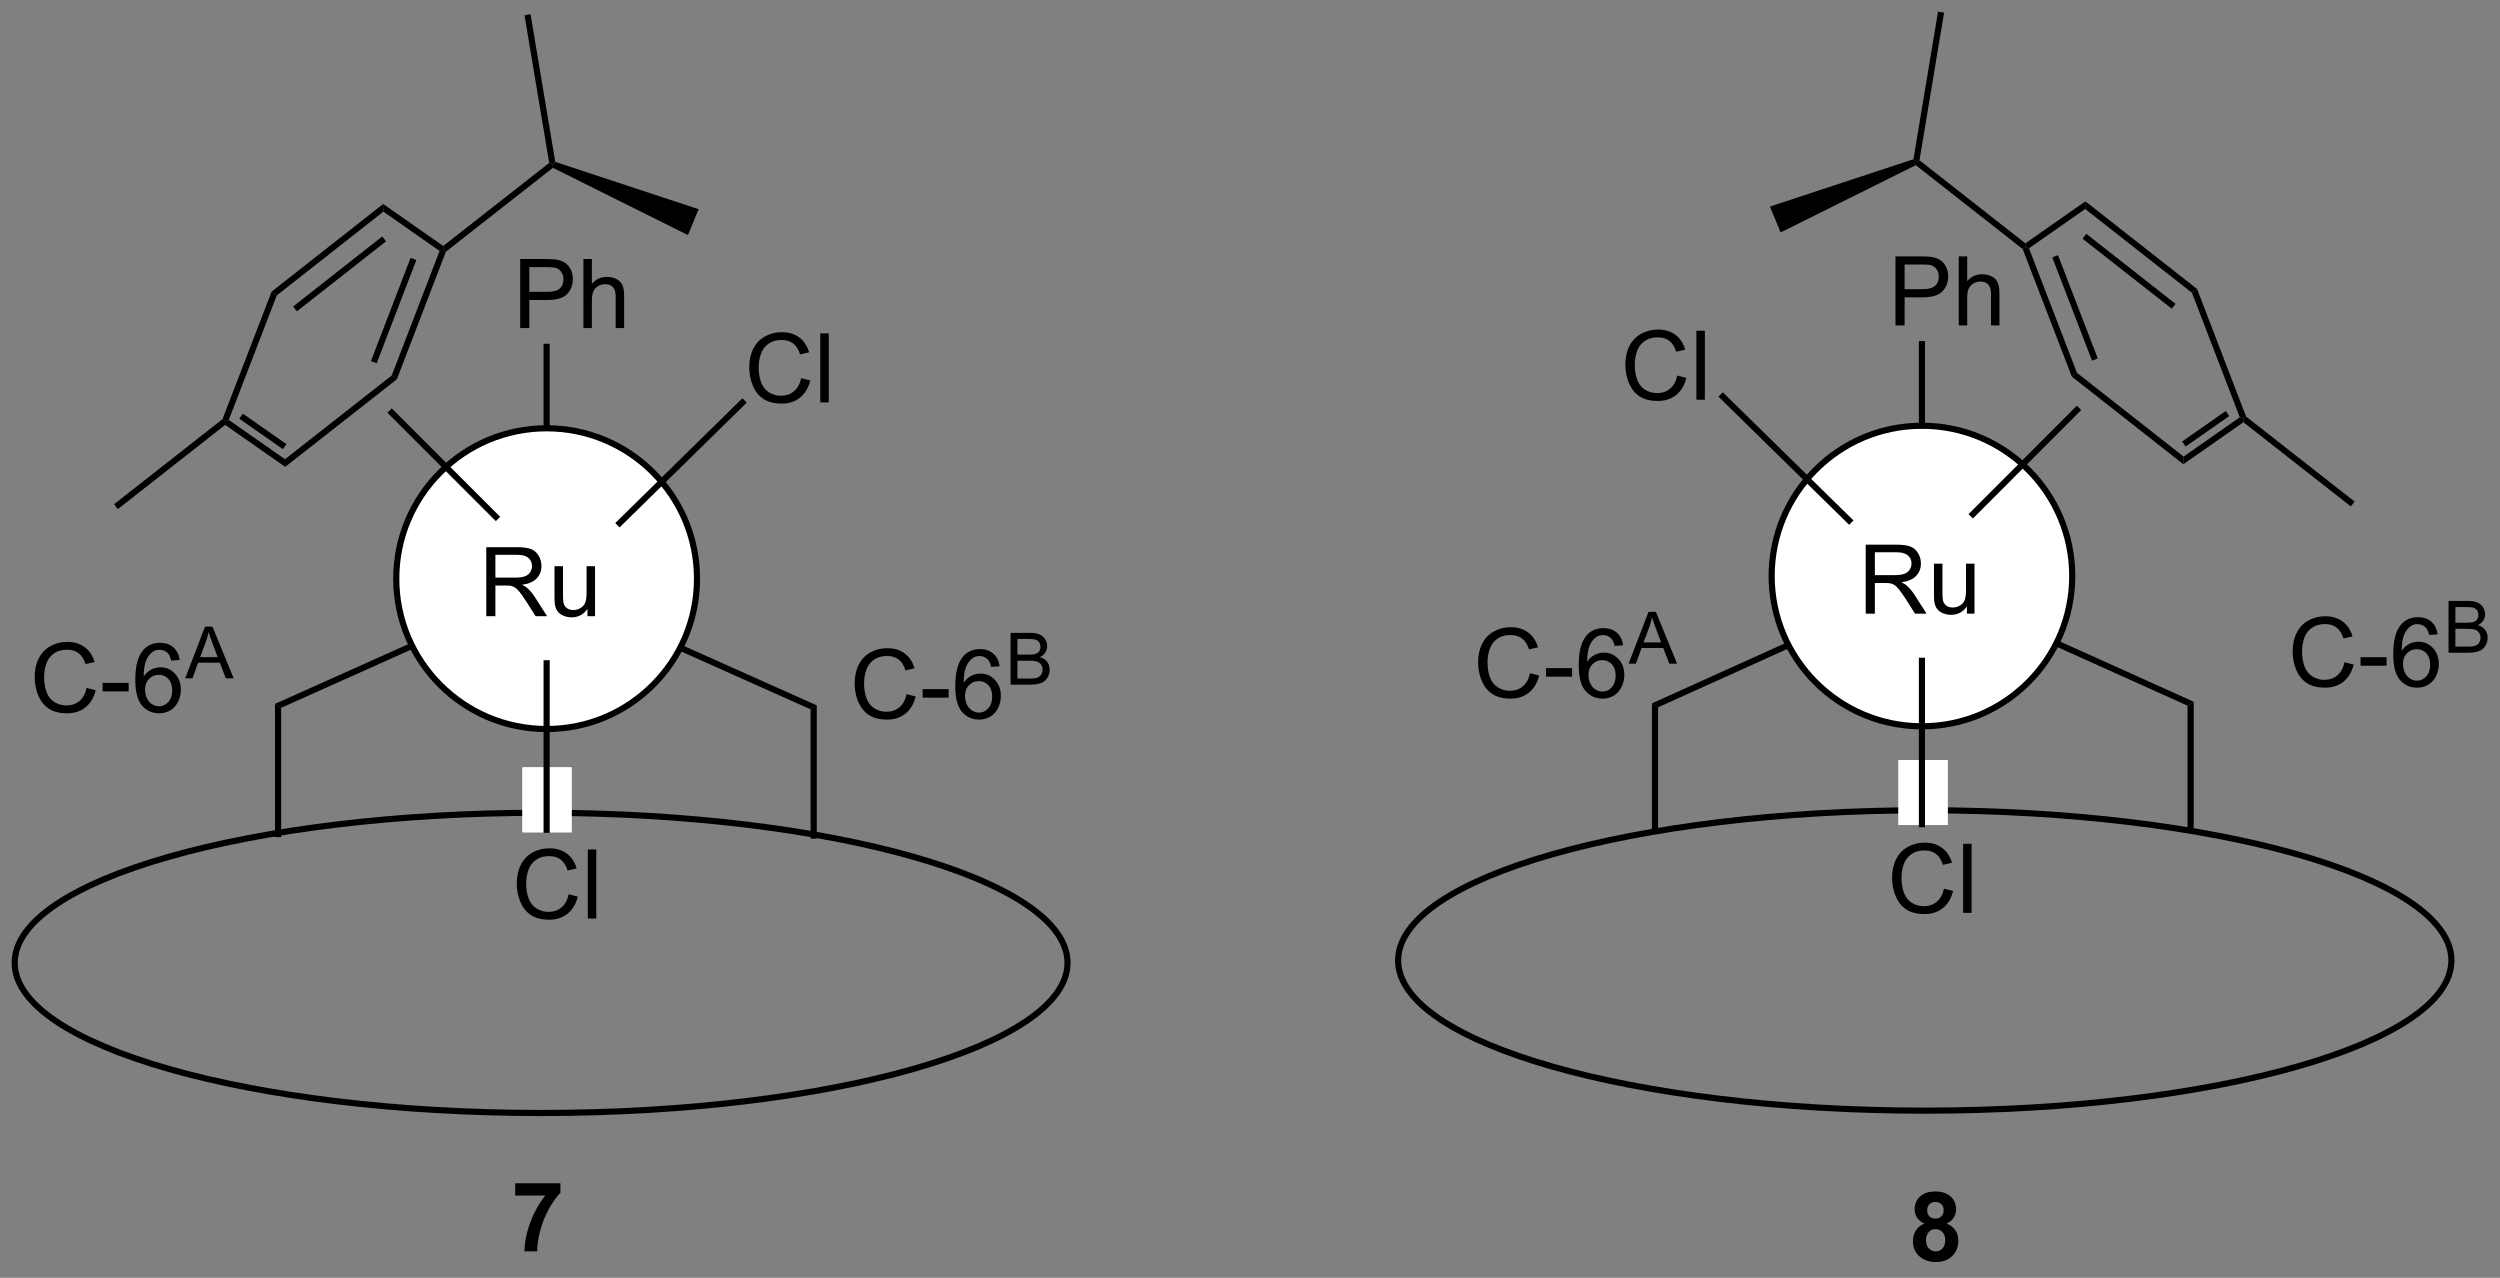 <?xml version="1.0" encoding="UTF-8"?>
<!DOCTYPE svg PUBLIC '-//W3C//DTD SVG 1.0//EN'
          'http://www.w3.org/TR/2001/REC-SVG-20010904/DTD/svg10.dtd'>
<svg stroke-dasharray="none" shape-rendering="auto" xmlns="http://www.w3.org/2000/svg" font-family="'Dialog'" text-rendering="auto" width="90" fill-opacity="1" color-interpolation="auto" color-rendering="auto" preserveAspectRatio="xMidYMid meet" font-size="12px" viewBox="0 0 90 46" fill="black" xmlns:xlink="http://www.w3.org/1999/xlink" stroke="black" image-rendering="auto" stroke-miterlimit="10" stroke-linecap="square" stroke-linejoin="miter" font-style="normal" stroke-width="1" height="46" stroke-dashoffset="0" font-weight="normal" stroke-opacity="1"
><rect x="0" y="0" width="90" height="46" fill="#808080" stroke="none"/><!--Generated by the Batik Graphics2D SVG Generator--><defs id="genericDefs"
  /><g
  ><defs id="defs1"
    ><clipPath clipPathUnits="userSpaceOnUse" id="clipPath1"
      ><path d="M1.162 0.647 L214.422 0.647 L214.422 109.331 L1.162 109.331 L1.162 0.647 Z"
      /></clipPath
      ><clipPath clipPathUnits="userSpaceOnUse" id="clipPath2"
      ><path d="M46.025 24.125 L46.025 129.786 L253.355 129.786 L253.355 24.125 Z"
      /></clipPath
    ></defs
    ><g stroke-width="0.51" transform="scale(0.422,0.422) translate(-1.162,-0.647) matrix(1.029,0,0,1.029,-46.179,-24.168)"
    ><path fill="none" d="M205.583 116.193 C229.684 116.193 249.239 110.606 249.239 103.737 C249.239 96.867 229.684 91.29 205.583 91.29 C181.472 91.29 161.917 96.867 161.917 103.737 C161.917 110.606 181.472 116.193 205.583 116.193" clip-path="url(#clipPath2)"
    /></g
    ><g stroke-width="0.51" transform="matrix(0.434,0,0,0.434,-19.979,-10.473)"
    ><path fill="none" d="M90.929 116.454 C115.019 116.454 134.585 110.867 134.585 103.997 C134.585 97.128 115.019 91.551 90.929 91.551 C66.818 91.551 47.252 97.128 47.252 103.997 C47.252 110.867 66.818 116.454 90.929 116.454" clip-path="url(#clipPath2)"
    /></g
    ><g fill="white" transform="matrix(0.434,0,0,0.434,-19.979,-10.473)" stroke="white"
    ><path d="M91.377 84.604 C84.488 84.604 78.904 79.02 78.904 72.131 C78.904 65.242 84.488 59.657 91.377 59.657 C98.266 59.657 103.851 65.242 103.851 72.131 C103.851 79.02 98.266 84.604 91.377 84.604" stroke="none" clip-path="url(#clipPath2)"
    /></g
    ><g stroke-width="0.51" transform="matrix(0.434,0,0,0.434,-19.979,-10.473)" stroke-linejoin="round" stroke-linecap="round"
    ><path fill="none" d="M91.377 84.604 C84.488 84.604 78.904 79.02 78.904 72.131 C78.904 65.242 84.488 59.657 91.377 59.657 C98.266 59.657 103.851 65.242 103.851 72.131 C103.851 79.02 98.266 84.604 91.377 84.604" clip-path="url(#clipPath2)"
    /></g
    ><g transform="matrix(0.434,0,0,0.434,-19.979,-10.473)"
    ><path d="M86.37 75.246 L86.37 69.519 L88.909 69.519 Q89.675 69.519 90.073 69.673 Q90.472 69.826 90.709 70.217 Q90.948 70.608 90.948 71.082 Q90.948 71.691 90.553 72.11 Q90.159 72.527 89.334 72.639 Q89.636 72.785 89.792 72.925 Q90.123 73.23 90.42 73.686 L91.417 75.246 L90.464 75.246 L89.706 74.053 Q89.373 73.537 89.157 73.264 Q88.943 72.99 88.774 72.881 Q88.605 72.772 88.428 72.73 Q88.3 72.701 88.006 72.701 L87.128 72.701 L87.128 75.246 L86.37 75.246 ZM87.128 72.045 L88.756 72.045 Q89.277 72.045 89.568 71.938 Q89.862 71.832 90.013 71.595 Q90.167 71.358 90.167 71.082 Q90.167 70.675 89.87 70.415 Q89.576 70.152 88.941 70.152 L87.128 70.152 L87.128 72.045 ZM94.765 75.246 L94.765 74.636 Q94.281 75.339 93.447 75.339 Q93.08 75.339 92.762 75.199 Q92.445 75.058 92.288 74.845 Q92.135 74.631 92.072 74.324 Q92.031 74.115 92.031 73.668 L92.031 71.097 L92.734 71.097 L92.734 73.397 Q92.734 73.949 92.775 74.139 Q92.843 74.418 93.056 74.576 Q93.273 74.733 93.588 74.733 Q93.906 74.733 94.181 74.571 Q94.46 74.41 94.575 74.131 Q94.689 73.85 94.689 73.319 L94.689 71.097 L95.392 71.097 L95.392 75.246 L94.765 75.246 Z" stroke="none" clip-path="url(#clipPath2)"
    /></g
    ><g transform="matrix(0.434,0,0,0.434,-19.979,-10.473)"
    ><path d="M89.182 51.343 L89.182 45.617 L91.343 45.617 Q91.914 45.617 92.213 45.671 Q92.635 45.742 92.919 45.94 Q93.205 46.135 93.38 46.492 Q93.554 46.846 93.554 47.273 Q93.554 48.002 93.088 48.51 Q92.625 49.015 91.409 49.015 L89.94 49.015 L89.94 51.343 L89.182 51.343 ZM89.94 48.338 L91.422 48.338 Q92.156 48.338 92.463 48.065 Q92.773 47.791 92.773 47.296 Q92.773 46.937 92.591 46.682 Q92.409 46.424 92.112 46.343 Q91.922 46.291 91.406 46.291 L89.94 46.291 L89.94 48.338 ZM94.429 51.343 L94.429 45.617 L95.132 45.617 L95.132 47.671 Q95.625 47.101 96.375 47.101 Q96.836 47.101 97.174 47.283 Q97.515 47.463 97.661 47.783 Q97.807 48.104 97.807 48.713 L97.807 51.343 L97.104 51.343 L97.104 48.713 Q97.104 48.187 96.875 47.947 Q96.648 47.705 96.229 47.705 Q95.916 47.705 95.64 47.869 Q95.367 48.031 95.25 48.309 Q95.132 48.585 95.132 49.072 L95.132 51.343 L94.429 51.343 Z" stroke="none" clip-path="url(#clipPath2)"
    /></g
    ><g transform="matrix(0.434,0,0,0.434,-19.979,-10.473)"
    ><path d="M91.632 59.883 L91.122 59.883 L91.122 52.647 L91.632 52.647 Z" stroke="none" clip-path="url(#clipPath2)"
    /></g
    ><g transform="matrix(0.434,0,0,0.434,-19.979,-10.473)"
    ><path d="M53.217 81.193 L53.974 81.383 Q53.737 82.318 53.118 82.811 Q52.498 83.3 51.605 83.3 Q50.678 83.3 50.097 82.923 Q49.519 82.545 49.214 81.831 Q48.912 81.115 48.912 80.295 Q48.912 79.399 49.253 78.735 Q49.597 78.068 50.227 77.722 Q50.857 77.376 51.615 77.376 Q52.474 77.376 53.06 77.813 Q53.646 78.251 53.878 79.045 L53.131 79.219 Q52.933 78.594 52.553 78.311 Q52.175 78.024 51.599 78.024 Q50.941 78.024 50.495 78.342 Q50.053 78.657 49.873 79.191 Q49.693 79.725 49.693 80.29 Q49.693 81.022 49.907 81.566 Q50.12 82.11 50.568 82.381 Q51.019 82.649 51.542 82.649 Q52.178 82.649 52.618 82.282 Q53.06 81.915 53.217 81.193 ZM54.546 81.483 L54.546 80.774 L56.705 80.774 L56.705 81.483 L54.546 81.483 ZM60.937 78.876 L60.236 78.93 Q60.142 78.516 59.971 78.329 Q59.687 78.029 59.267 78.029 Q58.931 78.029 58.679 78.217 Q58.346 78.459 58.153 78.925 Q57.963 79.389 57.955 80.248 Q58.21 79.86 58.577 79.673 Q58.944 79.485 59.346 79.485 Q60.049 79.485 60.543 80.003 Q61.038 80.522 61.038 81.342 Q61.038 81.881 60.804 82.344 Q60.572 82.805 60.166 83.053 Q59.76 83.3 59.244 83.3 Q58.366 83.3 57.812 82.654 Q57.257 82.006 57.257 80.522 Q57.257 78.86 57.869 78.108 Q58.405 77.451 59.312 77.451 Q59.986 77.451 60.418 77.831 Q60.851 78.209 60.937 78.876 ZM58.064 81.344 Q58.064 81.709 58.218 82.042 Q58.374 82.373 58.65 82.548 Q58.929 82.719 59.234 82.719 Q59.679 82.719 59.999 82.36 Q60.319 82.001 60.319 81.383 Q60.319 80.79 60.002 80.449 Q59.687 80.108 59.205 80.108 Q58.728 80.108 58.395 80.449 Q58.064 80.79 58.064 81.344 Z" stroke="none" clip-path="url(#clipPath2)"
    /></g
    ><g transform="matrix(0.434,0,0,0.434,-19.979,-10.473)"
    ><path d="M61.394 80.401 L63.045 76.106 L63.658 76.106 L65.416 80.401 L64.767 80.401 L64.267 79.1 L62.471 79.1 L62 80.401 L61.394 80.401 ZM62.635 78.638 L64.092 78.638 L63.642 77.448 Q63.437 76.905 63.338 76.557 Q63.256 76.97 63.107 77.378 L62.635 78.638 Z" stroke="none" clip-path="url(#clipPath2)"
    /></g
    ><g transform="matrix(0.434,0,0,0.434,-19.979,-10.473)"
    ><path d="M69.356 82.845 L68.846 82.515 L80.005 77.517 L80.213 77.982 Z" stroke="none" clip-path="url(#clipPath2)"
    /></g
    ><g transform="matrix(0.434,0,0,0.434,-19.979,-10.473)"
    ><path d="M113.784 82.64 L113.273 82.971 L102.416 78.118 L102.625 77.652 Z" stroke="none" clip-path="url(#clipPath2)"
    /></g
    ><g transform="matrix(0.434,0,0,0.434,-19.979,-10.473)"
    ><path d="M121.234 81.715 L121.991 81.905 Q121.754 82.84 121.135 83.332 Q120.515 83.821 119.622 83.821 Q118.695 83.821 118.114 83.444 Q117.536 83.066 117.231 82.353 Q116.929 81.636 116.929 80.816 Q116.929 79.92 117.27 79.256 Q117.614 78.59 118.244 78.243 Q118.874 77.897 119.632 77.897 Q120.491 77.897 121.077 78.334 Q121.663 78.772 121.895 79.566 L121.148 79.741 Q120.95 79.116 120.57 78.832 Q120.192 78.545 119.616 78.545 Q118.958 78.545 118.512 78.863 Q118.07 79.178 117.89 79.712 Q117.71 80.246 117.71 80.811 Q117.71 81.543 117.924 82.087 Q118.137 82.631 118.585 82.902 Q119.036 83.17 119.559 83.17 Q120.195 83.17 120.635 82.803 Q121.077 82.436 121.234 81.715 ZM122.563 82.004 L122.563 81.295 L124.722 81.295 L124.722 82.004 L122.563 82.004 ZM128.954 79.397 L128.253 79.452 Q128.159 79.037 127.987 78.85 Q127.704 78.55 127.284 78.55 Q126.948 78.55 126.696 78.738 Q126.362 78.98 126.17 79.446 Q125.98 79.91 125.972 80.769 Q126.227 80.381 126.594 80.194 Q126.962 80.006 127.362 80.006 Q128.066 80.006 128.56 80.525 Q129.055 81.043 129.055 81.863 Q129.055 82.402 128.821 82.866 Q128.589 83.327 128.183 83.574 Q127.777 83.821 127.261 83.821 Q126.383 83.821 125.829 83.175 Q125.274 82.527 125.274 81.043 Q125.274 79.381 125.886 78.629 Q126.422 77.972 127.329 77.972 Q128.003 77.972 128.435 78.353 Q128.868 78.73 128.954 79.397 ZM126.081 81.866 Q126.081 82.23 126.235 82.564 Q126.391 82.894 126.667 83.069 Q126.946 83.241 127.251 83.241 Q127.696 83.241 128.016 82.881 Q128.337 82.522 128.337 81.905 Q128.337 81.311 128.019 80.97 Q127.704 80.629 127.222 80.629 Q126.745 80.629 126.412 80.97 Q126.081 81.311 126.081 81.866 Z" stroke="none" clip-path="url(#clipPath2)"
    /></g
    ><g transform="matrix(0.434,0,0,0.434,-19.979,-10.473)"
    ><path d="M129.861 80.922 L129.861 76.627 L131.472 76.627 Q131.964 76.627 132.261 76.758 Q132.56 76.887 132.728 77.159 Q132.896 77.43 132.896 77.725 Q132.896 78.001 132.745 78.245 Q132.597 78.487 132.296 78.637 Q132.685 78.751 132.894 79.026 Q133.105 79.301 133.105 79.676 Q133.105 79.979 132.976 80.239 Q132.849 80.497 132.661 80.637 Q132.474 80.778 132.191 80.85 Q131.909 80.922 131.499 80.922 L129.861 80.922 ZM130.429 78.432 L131.359 78.432 Q131.736 78.432 131.9 78.381 Q132.116 78.317 132.226 78.168 Q132.337 78.018 132.337 77.793 Q132.337 77.579 132.234 77.416 Q132.132 77.254 131.941 77.194 Q131.751 77.133 131.288 77.133 L130.429 77.133 L130.429 78.432 ZM130.429 80.415 L131.499 80.415 Q131.775 80.415 131.886 80.395 Q132.081 80.36 132.212 80.278 Q132.345 80.196 132.429 80.04 Q132.515 79.881 132.515 79.676 Q132.515 79.436 132.392 79.26 Q132.269 79.083 132.05 79.01 Q131.833 78.938 131.423 78.938 L130.429 78.938 L130.429 80.415 Z" stroke="none" clip-path="url(#clipPath2)"
    /></g
    ><g transform="matrix(0.434,0,0,0.434,-19.979,-10.473)"
    ><path d="M93.205 98.314 L93.963 98.504 Q93.726 99.439 93.106 99.931 Q92.487 100.421 91.593 100.421 Q90.666 100.421 90.086 100.043 Q89.507 99.665 89.203 98.952 Q88.901 98.236 88.901 97.415 Q88.901 96.52 89.242 95.856 Q89.586 95.189 90.216 94.843 Q90.846 94.496 91.604 94.496 Q92.463 94.496 93.049 94.934 Q93.635 95.371 93.867 96.165 L93.12 96.34 Q92.922 95.715 92.541 95.431 Q92.164 95.145 91.588 95.145 Q90.929 95.145 90.484 95.462 Q90.041 95.777 89.862 96.311 Q89.682 96.845 89.682 97.41 Q89.682 98.142 89.895 98.686 Q90.109 99.231 90.557 99.501 Q91.007 99.77 91.531 99.77 Q92.166 99.77 92.606 99.402 Q93.049 99.035 93.205 98.314 ZM94.793 100.322 L94.793 94.595 L95.496 94.595 L95.496 100.322 L94.793 100.322 Z" stroke="none" clip-path="url(#clipPath2)"
    /></g
    ><g transform="matrix(0.434,0,0,0.434,-19.979,-10.473)"
    ><path d="M112.49 55.502 L113.248 55.692 Q113.011 56.627 112.391 57.12 Q111.771 57.609 110.878 57.609 Q109.951 57.609 109.37 57.231 Q108.792 56.854 108.487 56.14 Q108.185 55.424 108.185 54.604 Q108.185 53.708 108.526 53.044 Q108.87 52.377 109.5 52.031 Q110.13 51.685 110.888 51.685 Q111.748 51.685 112.334 52.122 Q112.92 52.56 113.151 53.354 L112.404 53.528 Q112.206 52.903 111.826 52.62 Q111.448 52.333 110.873 52.333 Q110.214 52.333 109.769 52.651 Q109.326 52.966 109.146 53.5 Q108.966 54.033 108.966 54.599 Q108.966 55.33 109.18 55.875 Q109.394 56.419 109.841 56.69 Q110.292 56.958 110.815 56.958 Q111.451 56.958 111.891 56.591 Q112.334 56.224 112.49 55.502 ZM114.077 57.51 L114.077 51.783 L114.78 51.783 L114.78 57.51 L114.077 57.51 Z" stroke="none" clip-path="url(#clipPath2)"
    /></g
    ><g transform="matrix(0.434,0,0,0.434,-19.979,-10.473)"
    ><path d="M97.425 67.883 L97.067 67.519 L107.615 57.167 L107.973 57.531 Z" stroke="none" clip-path="url(#clipPath2)"
    /></g
    ><g transform="matrix(0.434,0,0,0.434,-19.979,-10.473)"
    ><path d="M78.528 58.003 L78.167 58.364 L87.163 67.36 L87.523 66.999 L78.528 58.003 Z" stroke="none" clip-path="url(#clipPath2)"
    /></g
    ><g transform="matrix(0.434,0,0,0.434,-19.979,-10.473)"
    ><path d="M77.817 41.052 L77.835 41.687 L68.991 48.636 L68.565 48.322 ZM77.741 43.746 L70.348 49.555 L70.663 49.956 L78.056 44.147 Z" stroke="none" clip-path="url(#clipPath2)"
    /></g
    ><g transform="matrix(0.434,0,0,0.434,-19.979,-10.473)"
    ><path d="M68.565 48.322 L68.991 48.636 L65.012 58.964 L64.702 59.059 L64.489 58.902 Z" stroke="none" clip-path="url(#clipPath2)"
    /></g
    ><g transform="matrix(0.434,0,0,0.434,-19.979,-10.473)"
    ><path d="M64.711 59.377 L64.702 59.059 L65.012 58.964 L69.676 62.223 L69.694 62.858 ZM65.885 58.862 L69.501 61.389 L69.793 60.97 L66.177 58.444 Z" stroke="none" clip-path="url(#clipPath2)"
    /></g
    ><g transform="matrix(0.434,0,0,0.434,-19.979,-10.473)"
    ><path d="M69.694 62.858 L69.676 62.223 L78.53 55.274 L78.956 55.589 Z" stroke="none" clip-path="url(#clipPath2)"
    /></g
    ><g transform="matrix(0.434,0,0,0.434,-19.979,-10.473)"
    ><path d="M78.956 55.589 L78.53 55.274 L82.499 44.946 L82.809 44.851 L83.022 45.008 ZM77.279 54.266 L80.57 45.701 L80.094 45.518 L76.803 54.083 Z" stroke="none" clip-path="url(#clipPath2)"
    /></g
    ><g transform="matrix(0.434,0,0,0.434,-19.979,-10.473)"
    ><path d="M82.8 44.534 L82.809 44.851 L82.499 44.946 L77.835 41.687 L77.817 41.052 Z" stroke="none" clip-path="url(#clipPath2)"
    /></g
    ><g transform="matrix(0.434,0,0,0.434,-19.979,-10.473)"
    ><path d="M64.489 58.902 L64.702 59.059 L64.711 59.377 L55.812 66.359 L55.496 65.957 Z" stroke="none" clip-path="url(#clipPath2)"
    /></g
    ><g transform="matrix(0.434,0,0,0.434,-19.979,-10.473)"
    ><path d="M83.022 45.008 L82.809 44.851 L82.8 44.534 L91.591 37.645 L91.867 37.752 L91.898 38.052 Z" stroke="none" clip-path="url(#clipPath2)"
    /></g
    ><g transform="matrix(0.434,0,0,0.434,-19.979,-10.473)"
    ><path d="M91.898 38.052 L91.867 37.752 L92.094 37.559 L103.984 41.484 L103.1 43.632 Z" stroke="none" clip-path="url(#clipPath2)"
    /></g
    ><g transform="matrix(0.434,0,0,0.434,-19.979,-10.473)"
    ><path d="M92.094 37.559 L91.867 37.752 L91.591 37.645 L89.541 25.4 L90.044 25.316 Z" stroke="none" clip-path="url(#clipPath2)"
    /></g
    ><g fill="white" transform="matrix(0.434,0,0,0.434,-19.979,-10.473)" stroke="white"
    ><path d="M205.458 84.378 C198.573 84.378 192.992 78.797 192.992 71.912 C192.992 65.027 198.573 59.446 205.458 59.446 C212.343 59.446 217.925 65.027 217.925 71.912 C217.925 78.797 212.343 84.378 205.458 84.378" stroke="none" clip-path="url(#clipPath2)"
    /></g
    ><g stroke-width="0.51" transform="matrix(0.434,0,0,0.434,-19.979,-10.473)" stroke-linejoin="round" stroke-linecap="round"
    ><path fill="none" d="M205.458 84.378 C198.573 84.378 192.992 78.797 192.992 71.912 C192.992 65.027 198.573 59.446 205.458 59.446 C212.343 59.446 217.925 65.027 217.925 71.912 C217.925 78.797 212.343 84.378 205.458 84.378" clip-path="url(#clipPath2)"
    /></g
    ><g transform="matrix(0.434,0,0,0.434,-19.979,-10.473)"
    ><path d="M200.795 75.037 L200.795 69.311 L203.334 69.311 Q204.1 69.311 204.498 69.464 Q204.897 69.618 205.134 70.008 Q205.373 70.399 205.373 70.873 Q205.373 71.482 204.977 71.902 Q204.584 72.318 203.759 72.43 Q204.061 72.576 204.217 72.717 Q204.548 73.022 204.845 73.477 L205.842 75.037 L204.889 75.037 L204.131 73.844 Q203.798 73.329 203.582 73.055 Q203.368 72.782 203.199 72.672 Q203.03 72.563 202.852 72.522 Q202.725 72.493 202.431 72.493 L201.553 72.493 L201.553 75.037 L200.795 75.037 ZM201.553 71.837 L203.181 71.837 Q203.701 71.837 203.993 71.73 Q204.287 71.623 204.438 71.386 Q204.592 71.149 204.592 70.873 Q204.592 70.467 204.295 70.206 Q204.001 69.943 203.365 69.943 L201.553 69.943 L201.553 71.837 ZM209.19 75.037 L209.19 74.428 Q208.705 75.131 207.872 75.131 Q207.505 75.131 207.187 74.99 Q206.869 74.85 206.713 74.636 Q206.56 74.422 206.497 74.115 Q206.455 73.907 206.455 73.459 L206.455 70.889 L207.159 70.889 L207.159 73.188 Q207.159 73.74 207.2 73.93 Q207.268 74.209 207.481 74.368 Q207.697 74.524 208.013 74.524 Q208.33 74.524 208.606 74.363 Q208.885 74.201 209 73.922 Q209.114 73.641 209.114 73.11 L209.114 70.889 L209.817 70.889 L209.817 75.037 L209.19 75.037 Z" stroke="none" clip-path="url(#clipPath2)"
    /></g
    ><g transform="matrix(0.434,0,0,0.434,-19.979,-10.473)"
    ><path d="M203.263 51.124 L203.263 45.398 L205.424 45.398 Q205.995 45.398 206.294 45.453 Q206.716 45.523 207 45.721 Q207.286 45.916 207.461 46.273 Q207.635 46.627 207.635 47.054 Q207.635 47.783 207.169 48.291 Q206.706 48.796 205.489 48.796 L204.021 48.796 L204.021 51.124 L203.263 51.124 ZM204.021 48.119 L205.502 48.119 Q206.237 48.119 206.544 47.846 Q206.854 47.572 206.854 47.078 Q206.854 46.718 206.672 46.463 Q206.489 46.205 206.193 46.124 Q206.002 46.072 205.487 46.072 L204.021 46.072 L204.021 48.119 ZM208.51 51.124 L208.51 45.398 L209.213 45.398 L209.213 47.453 Q209.706 46.882 210.456 46.882 Q210.917 46.882 211.255 47.065 Q211.596 47.244 211.742 47.565 Q211.888 47.885 211.888 48.494 L211.888 51.124 L211.185 51.124 L211.185 48.494 Q211.185 47.968 210.956 47.729 Q210.729 47.486 210.31 47.486 Q209.997 47.486 209.721 47.65 Q209.448 47.812 209.331 48.09 Q209.213 48.367 209.213 48.854 L209.213 51.124 L208.51 51.124 Z" stroke="none" clip-path="url(#clipPath2)"
    /></g
    ><g transform="matrix(0.434,0,0,0.434,-19.979,-10.473)"
    ><path d="M205.713 59.664 L205.203 59.664 L205.203 52.428 L205.713 52.428 Z" stroke="none" clip-path="url(#clipPath2)"
    /></g
    ><g transform="matrix(0.434,0,0,0.434,-19.979,-10.473)"
    ><path d="M240.512 79.067 L241.27 79.257 Q241.033 80.192 240.413 80.684 Q239.793 81.174 238.9 81.174 Q237.973 81.174 237.392 80.796 Q236.814 80.418 236.509 79.705 Q236.207 78.989 236.207 78.168 Q236.207 77.273 236.548 76.609 Q236.892 75.942 237.522 75.596 Q238.153 75.249 238.911 75.249 Q239.77 75.249 240.356 75.687 Q240.942 76.124 241.173 76.918 L240.426 77.093 Q240.228 76.468 239.848 76.184 Q239.47 75.898 238.895 75.898 Q238.236 75.898 237.791 76.215 Q237.348 76.53 237.168 77.064 Q236.989 77.598 236.989 78.163 Q236.989 78.895 237.202 79.439 Q237.416 79.984 237.864 80.254 Q238.314 80.523 238.838 80.523 Q239.473 80.523 239.913 80.155 Q240.356 79.788 240.512 79.067 ZM241.841 79.356 L241.841 78.648 L244 78.648 L244 79.356 L241.841 79.356 ZM248.232 76.749 L247.532 76.804 Q247.438 76.39 247.266 76.202 Q246.982 75.903 246.563 75.903 Q246.227 75.903 245.974 76.09 Q245.641 76.332 245.448 76.799 Q245.258 77.262 245.25 78.122 Q245.506 77.734 245.873 77.546 Q246.24 77.359 246.641 77.359 Q247.344 77.359 247.839 77.877 Q248.334 78.395 248.334 79.215 Q248.334 79.754 248.099 80.218 Q247.868 80.679 247.461 80.926 Q247.055 81.174 246.539 81.174 Q245.662 81.174 245.107 80.528 Q244.552 79.879 244.552 78.395 Q244.552 76.734 245.164 75.981 Q245.701 75.325 246.607 75.325 Q247.282 75.325 247.714 75.705 Q248.146 76.082 248.232 76.749 ZM245.36 79.218 Q245.36 79.582 245.513 79.916 Q245.67 80.247 245.946 80.421 Q246.224 80.593 246.529 80.593 Q246.974 80.593 247.295 80.234 Q247.615 79.874 247.615 79.257 Q247.615 78.663 247.297 78.322 Q246.982 77.981 246.5 77.981 Q246.024 77.981 245.69 78.322 Q245.36 78.663 245.36 79.218 Z" stroke="none" clip-path="url(#clipPath2)"
    /></g
    ><g transform="matrix(0.434,0,0,0.434,-19.979,-10.473)"
    ><path d="M249.139 78.275 L249.139 73.98 L250.75 73.98 Q251.243 73.98 251.539 74.111 Q251.838 74.24 252.006 74.511 Q252.174 74.782 252.174 75.077 Q252.174 75.353 252.024 75.597 Q251.875 75.839 251.575 75.99 Q251.963 76.103 252.172 76.378 Q252.383 76.654 252.383 77.029 Q252.383 77.331 252.254 77.591 Q252.127 77.849 251.94 77.99 Q251.752 78.13 251.469 78.202 Q251.188 78.275 250.778 78.275 L249.139 78.275 ZM249.707 75.784 L250.637 75.784 Q251.014 75.784 251.178 75.734 Q251.395 75.669 251.504 75.521 Q251.615 75.37 251.615 75.146 Q251.615 74.931 251.512 74.769 Q251.41 74.607 251.219 74.546 Q251.03 74.486 250.567 74.486 L249.707 74.486 L249.707 75.784 ZM249.707 77.767 L250.778 77.767 Q251.053 77.767 251.164 77.747 Q251.36 77.712 251.49 77.63 Q251.623 77.548 251.707 77.392 Q251.793 77.234 251.793 77.029 Q251.793 76.788 251.67 76.613 Q251.547 76.435 251.328 76.363 Q251.112 76.29 250.701 76.29 L249.707 76.29 L249.707 77.767 Z" stroke="none" clip-path="url(#clipPath2)"
    /></g
    ><g transform="matrix(0.434,0,0,0.434,-19.979,-10.473)"
    ><path d="M228 82.338 L227.49 82.668 L216.622 77.774 L216.831 77.308 Z" stroke="none" clip-path="url(#clipPath2)"
    /></g
    ><g transform="matrix(0.434,0,0,0.434,-19.979,-10.473)"
    ><path d="M183.573 82.803 L183.062 82.474 L194.22 77.434 L194.43 77.899 Z" stroke="none" clip-path="url(#clipPath2)"
    /></g
    ><g transform="matrix(0.434,0,0,0.434,-19.979,-10.473)"
    ><path d="M172.949 79.974 L173.707 80.164 Q173.47 81.099 172.85 81.591 Q172.23 82.081 171.337 82.081 Q170.41 82.081 169.829 81.703 Q169.251 81.325 168.946 80.612 Q168.644 79.896 168.644 79.075 Q168.644 78.18 168.985 77.515 Q169.329 76.849 169.959 76.502 Q170.589 76.156 171.347 76.156 Q172.207 76.156 172.792 76.594 Q173.378 77.031 173.61 77.825 L172.863 78 Q172.665 77.375 172.285 77.091 Q171.907 76.805 171.332 76.805 Q170.673 76.805 170.227 77.122 Q169.785 77.437 169.605 77.971 Q169.425 78.505 169.425 79.07 Q169.425 79.802 169.639 80.346 Q169.852 80.89 170.3 81.161 Q170.751 81.43 171.274 81.43 Q171.91 81.43 172.35 81.062 Q172.792 80.695 172.949 79.974 ZM174.278 80.263 L174.278 79.555 L176.437 79.555 L176.437 80.263 L174.278 80.263 ZM180.669 77.656 L179.968 77.711 Q179.875 77.297 179.703 77.109 Q179.419 76.81 179 76.81 Q178.664 76.81 178.411 76.997 Q178.078 77.239 177.885 77.706 Q177.695 78.169 177.687 79.028 Q177.942 78.64 178.309 78.453 Q178.677 78.265 179.078 78.265 Q179.781 78.265 180.276 78.784 Q180.77 79.302 180.77 80.122 Q180.77 80.661 180.536 81.125 Q180.304 81.586 179.898 81.833 Q179.492 82.081 178.976 82.081 Q178.099 82.081 177.544 81.435 Q176.989 80.786 176.989 79.302 Q176.989 77.64 177.601 76.888 Q178.137 76.232 179.044 76.232 Q179.718 76.232 180.151 76.612 Q180.583 76.989 180.669 77.656 ZM177.796 80.125 Q177.796 80.489 177.95 80.823 Q178.106 81.153 178.382 81.328 Q178.661 81.5 178.966 81.5 Q179.411 81.5 179.731 81.14 Q180.052 80.781 180.052 80.164 Q180.052 79.57 179.734 79.229 Q179.419 78.888 178.937 78.888 Q178.46 78.888 178.127 79.229 Q177.796 79.57 177.796 80.125 Z" stroke="none" clip-path="url(#clipPath2)"
    /></g
    ><g transform="matrix(0.434,0,0,0.434,-19.979,-10.473)"
    ><path d="M181.126 79.182 L182.777 74.887 L183.39 74.887 L185.148 79.182 L184.5 79.182 L184 77.881 L182.203 77.881 L181.732 79.182 L181.126 79.182 ZM182.367 77.418 L183.824 77.418 L183.375 76.228 Q183.169 75.686 183.07 75.338 Q182.988 75.75 182.839 76.158 L182.367 77.418 Z" stroke="none" clip-path="url(#clipPath2)"
    /></g
    ><g transform="matrix(0.434,0,0,0.434,-19.979,-10.473)"
    ><path d="M207.286 97.845 L208.044 98.035 Q207.807 98.97 207.187 99.462 Q206.568 99.952 205.674 99.952 Q204.747 99.952 204.167 99.574 Q203.588 99.196 203.284 98.483 Q202.982 97.767 202.982 96.946 Q202.982 96.05 203.323 95.386 Q203.667 94.72 204.297 94.373 Q204.927 94.027 205.685 94.027 Q206.544 94.027 207.13 94.465 Q207.716 94.902 207.948 95.696 L207.2 95.871 Q207.002 95.246 206.622 94.962 Q206.245 94.675 205.669 94.675 Q205.01 94.675 204.565 94.993 Q204.122 95.308 203.943 95.842 Q203.763 96.376 203.763 96.941 Q203.763 97.673 203.976 98.217 Q204.19 98.761 204.638 99.032 Q205.088 99.3 205.612 99.3 Q206.247 99.3 206.687 98.933 Q207.13 98.566 207.286 97.845 ZM208.874 99.853 L208.874 94.126 L209.577 94.126 L209.577 99.853 L208.874 99.853 Z" stroke="none" clip-path="url(#clipPath2)"
    /></g
    ><g transform="matrix(0.434,0,0,0.434,-19.979,-10.473)"
    ><path d="M185.162 55.283 L185.92 55.474 Q185.683 56.408 185.063 56.901 Q184.443 57.39 183.55 57.39 Q182.623 57.39 182.042 57.013 Q181.464 56.635 181.159 55.921 Q180.857 55.205 180.857 54.385 Q180.857 53.489 181.198 52.825 Q181.542 52.158 182.172 51.812 Q182.803 51.466 183.56 51.466 Q184.42 51.466 185.006 51.903 Q185.592 52.341 185.823 53.135 L185.076 53.309 Q184.878 52.684 184.498 52.401 Q184.12 52.114 183.545 52.114 Q182.886 52.114 182.441 52.432 Q181.998 52.747 181.818 53.281 Q181.638 53.815 181.638 54.38 Q181.638 55.111 181.852 55.656 Q182.066 56.2 182.513 56.471 Q182.964 56.739 183.487 56.739 Q184.123 56.739 184.563 56.372 Q185.006 56.005 185.162 55.283 ZM186.749 57.291 L186.749 51.565 L187.452 51.565 L187.452 57.291 L186.749 57.291 Z" stroke="none" clip-path="url(#clipPath2)"
    /></g
    ><g transform="matrix(0.434,0,0,0.434,-19.979,-10.473)"
    ><path d="M199.779 67.3 L199.421 67.664 L188.58 57.033 L188.938 56.669 Z" stroke="none" clip-path="url(#clipPath2)"
    /></g
    ><g transform="matrix(0.434,0,0,0.434,-19.979,-10.473)"
    ><path d="M218.308 57.784 L209.322 66.78 L209.683 67.141 L218.669 58.145 L218.308 57.784 Z" stroke="none" clip-path="url(#clipPath2)"
    /></g
    ><g transform="matrix(0.434,0,0,0.434,-19.979,-10.473)"
    ><path d="M219.001 41.468 L219.018 40.833 L228.281 48.103 L227.855 48.417 ZM218.78 43.93 L226.181 49.738 L226.496 49.337 L219.095 43.529 Z" stroke="none" clip-path="url(#clipPath2)"
    /></g
    ><g transform="matrix(0.434,0,0,0.434,-19.979,-10.473)"
    ><path d="M227.855 48.417 L228.281 48.103 L232.346 58.683 L232.133 58.84 L231.824 58.745 Z" stroke="none" clip-path="url(#clipPath2)"
    /></g
    ><g transform="matrix(0.434,0,0,0.434,-19.979,-10.473)"
    ><path d="M231.824 58.745 L232.133 58.84 L232.125 59.157 L227.142 62.639 L227.16 62.004 ZM230.659 58.224 L227.043 60.751 L227.335 61.169 L230.951 58.643 Z" stroke="none" clip-path="url(#clipPath2)"
    /></g
    ><g transform="matrix(0.434,0,0,0.434,-19.979,-10.473)"
    ><path d="M227.16 62.004 L227.142 62.639 L217.89 55.37 L218.315 55.055 Z" stroke="none" clip-path="url(#clipPath2)"
    /></g
    ><g transform="matrix(0.434,0,0,0.434,-19.979,-10.473)"
    ><path d="M218.315 55.055 L217.89 55.37 L213.814 44.789 L214.027 44.632 L214.337 44.727 ZM220.043 53.863 L216.744 45.298 L216.268 45.481 L219.567 54.047 Z" stroke="none" clip-path="url(#clipPath2)"
    /></g
    ><g transform="matrix(0.434,0,0,0.434,-19.979,-10.473)"
    ><path d="M214.337 44.727 L214.027 44.632 L214.036 44.315 L219.018 40.833 L219.001 41.468 Z" stroke="none" clip-path="url(#clipPath2)"
    /></g
    ><g transform="matrix(0.434,0,0,0.434,-19.979,-10.473)"
    ><path d="M232.125 59.157 L232.133 58.84 L232.346 58.683 L241.349 65.738 L241.035 66.14 Z" stroke="none" clip-path="url(#clipPath2)"
    /></g
    ><g transform="matrix(0.434,0,0,0.434,-19.979,-10.473)"
    ><path d="M214.036 44.315 L214.027 44.632 L213.814 44.789 L204.947 37.833 L204.979 37.533 L205.255 37.426 Z" stroke="none" clip-path="url(#clipPath2)"
    /></g
    ><g transform="matrix(0.434,0,0,0.434,-19.979,-10.473)"
    ><path d="M204.752 37.34 L204.979 37.533 L204.947 37.833 L193.735 43.413 L192.852 41.265 Z" stroke="none" clip-path="url(#clipPath2)"
    /></g
    ><g transform="matrix(0.434,0,0,0.434,-19.979,-10.473)"
    ><path d="M205.255 37.426 L204.979 37.533 L204.752 37.34 L206.791 25.097 L207.294 25.181 Z" stroke="none" clip-path="url(#clipPath2)"
    /></g
    ><g transform="matrix(0.434,0,0,0.434,-19.979,-10.473)"
    ><path d="M88.768 123.301 L88.768 122.282 L92.521 122.282 L92.521 123.079 Q92.057 123.535 91.576 124.392 Q91.097 125.246 90.844 126.21 Q90.591 127.173 90.597 127.931 L89.537 127.931 Q89.565 126.743 90.026 125.509 Q90.49 124.275 91.263 123.301 L88.768 123.301 Z" stroke="none" clip-path="url(#clipPath2)"
    /></g
    ><g transform="matrix(0.434,0,0,0.434,-19.979,-10.473)"
    ><path d="M205.666 125.622 Q205.241 125.442 205.046 125.129 Q204.853 124.814 204.853 124.439 Q204.853 123.799 205.301 123.382 Q205.749 122.963 206.572 122.963 Q207.39 122.963 207.84 123.382 Q208.291 123.799 208.291 124.439 Q208.291 124.838 208.083 125.148 Q207.877 125.457 207.502 125.622 Q207.978 125.814 208.226 126.181 Q208.476 126.549 208.476 127.028 Q208.476 127.822 207.968 128.32 Q207.463 128.814 206.624 128.814 Q205.843 128.814 205.322 128.403 Q204.71 127.918 204.71 127.075 Q204.71 126.611 204.939 126.223 Q205.171 125.832 205.666 125.622 ZM205.892 124.517 Q205.892 124.846 206.077 125.03 Q206.265 125.213 206.572 125.213 Q206.885 125.213 207.072 125.028 Q207.26 124.84 207.26 124.512 Q207.26 124.205 207.075 124.02 Q206.89 123.832 206.585 123.832 Q206.267 123.832 206.08 124.02 Q205.892 124.207 205.892 124.517 ZM205.791 126.971 Q205.791 127.424 206.023 127.679 Q206.257 127.931 206.603 127.931 Q206.945 127.931 207.166 127.687 Q207.39 127.442 207.39 126.981 Q207.39 126.58 207.163 126.335 Q206.937 126.09 206.588 126.09 Q206.187 126.09 205.989 126.369 Q205.791 126.645 205.791 126.971 Z" stroke="none" clip-path="url(#clipPath2)"
    /></g
    ><g transform="matrix(0.434,0,0,0.434,-19.979,-10.473)"
    ><path d="M68.846 82.515 L69.356 82.845 L69.356 93.573 L68.846 93.573 Z" stroke="none" clip-path="url(#clipPath2)"
    /></g
    ><g transform="matrix(0.434,0,0,0.434,-19.979,-10.473)"
    ><path d="M113.273 82.971 L113.784 82.64 L113.784 93.698 L113.273 93.698 Z" stroke="none" clip-path="url(#clipPath2)"
    /></g
    ><g fill="white" transform="matrix(0.434,0,0,0.434,-19.979,-10.473)" stroke="white"
    ><path d="M89.626 88.038 L93.191 88.038 L93.191 92.916 L89.626 92.916 Z" stroke="none" clip-path="url(#clipPath2)"
    /></g
    ><g fill="white" stroke-width="0.51" transform="matrix(0.434,0,0,0.434,-19.979,-10.473)" stroke="white"
    ><path fill="none" d="M89.626 88.038 L93.191 88.038 L93.191 92.916 L89.626 92.916 Z" clip-path="url(#clipPath2)"
    /></g
    ><g fill="white" stroke-width="0.51" transform="matrix(0.434,0,0,0.434,-19.979,-10.473)" stroke="white"
    ><path fill="none" d="M89.626 88.038 L93.191 88.038 L93.191 92.916 L89.626 92.916 Z" clip-path="url(#clipPath2)"
    /></g
    ><g transform="matrix(0.434,0,0,0.434,-19.979,-10.473)"
    ><path d="M91.122 78.896 L91.632 78.896 L91.632 93.219 L91.122 93.219 Z" stroke="none" clip-path="url(#clipPath2)"
    /></g
    ><g transform="matrix(0.434,0,0,0.434,-19.979,-10.473)"
    ><path d="M183.062 82.474 L183.573 82.803 L183.573 93.094 L183.062 93.094 Z" stroke="none" clip-path="url(#clipPath2)"
    /></g
    ><g transform="matrix(0.434,0,0,0.434,-19.979,-10.473)"
    ><path d="M227.49 82.668 L228 82.338 L228 92.969 L227.49 92.969 Z" stroke="none" clip-path="url(#clipPath2)"
    /></g
    ><g fill="white" transform="matrix(0.434,0,0,0.434,-19.979,-10.473)" stroke="white"
    ><path d="M203.769 87.433 L207.334 87.433 L207.334 92.312 L203.769 92.312 Z" stroke="none" clip-path="url(#clipPath2)"
    /></g
    ><g fill="white" stroke-width="0.51" transform="matrix(0.434,0,0,0.434,-19.979,-10.473)" stroke="white"
    ><path fill="none" d="M203.769 87.433 L207.334 87.433 L207.334 92.312 L203.769 92.312 Z" clip-path="url(#clipPath2)"
    /></g
    ><g fill="white" stroke-width="0.51" transform="matrix(0.434,0,0,0.434,-19.979,-10.473)" stroke="white"
    ><path fill="none" d="M203.769 87.433 L207.334 87.433 L207.334 92.312 L203.769 92.312 Z" clip-path="url(#clipPath2)"
    /></g
    ><g transform="matrix(0.434,0,0,0.434,-19.979,-10.473)"
    ><path d="M205.203 78.688 L205.713 78.688 L205.713 92.75 L205.203 92.75 Z" stroke="none" clip-path="url(#clipPath2)"
    /></g
  ></g
></svg
>
